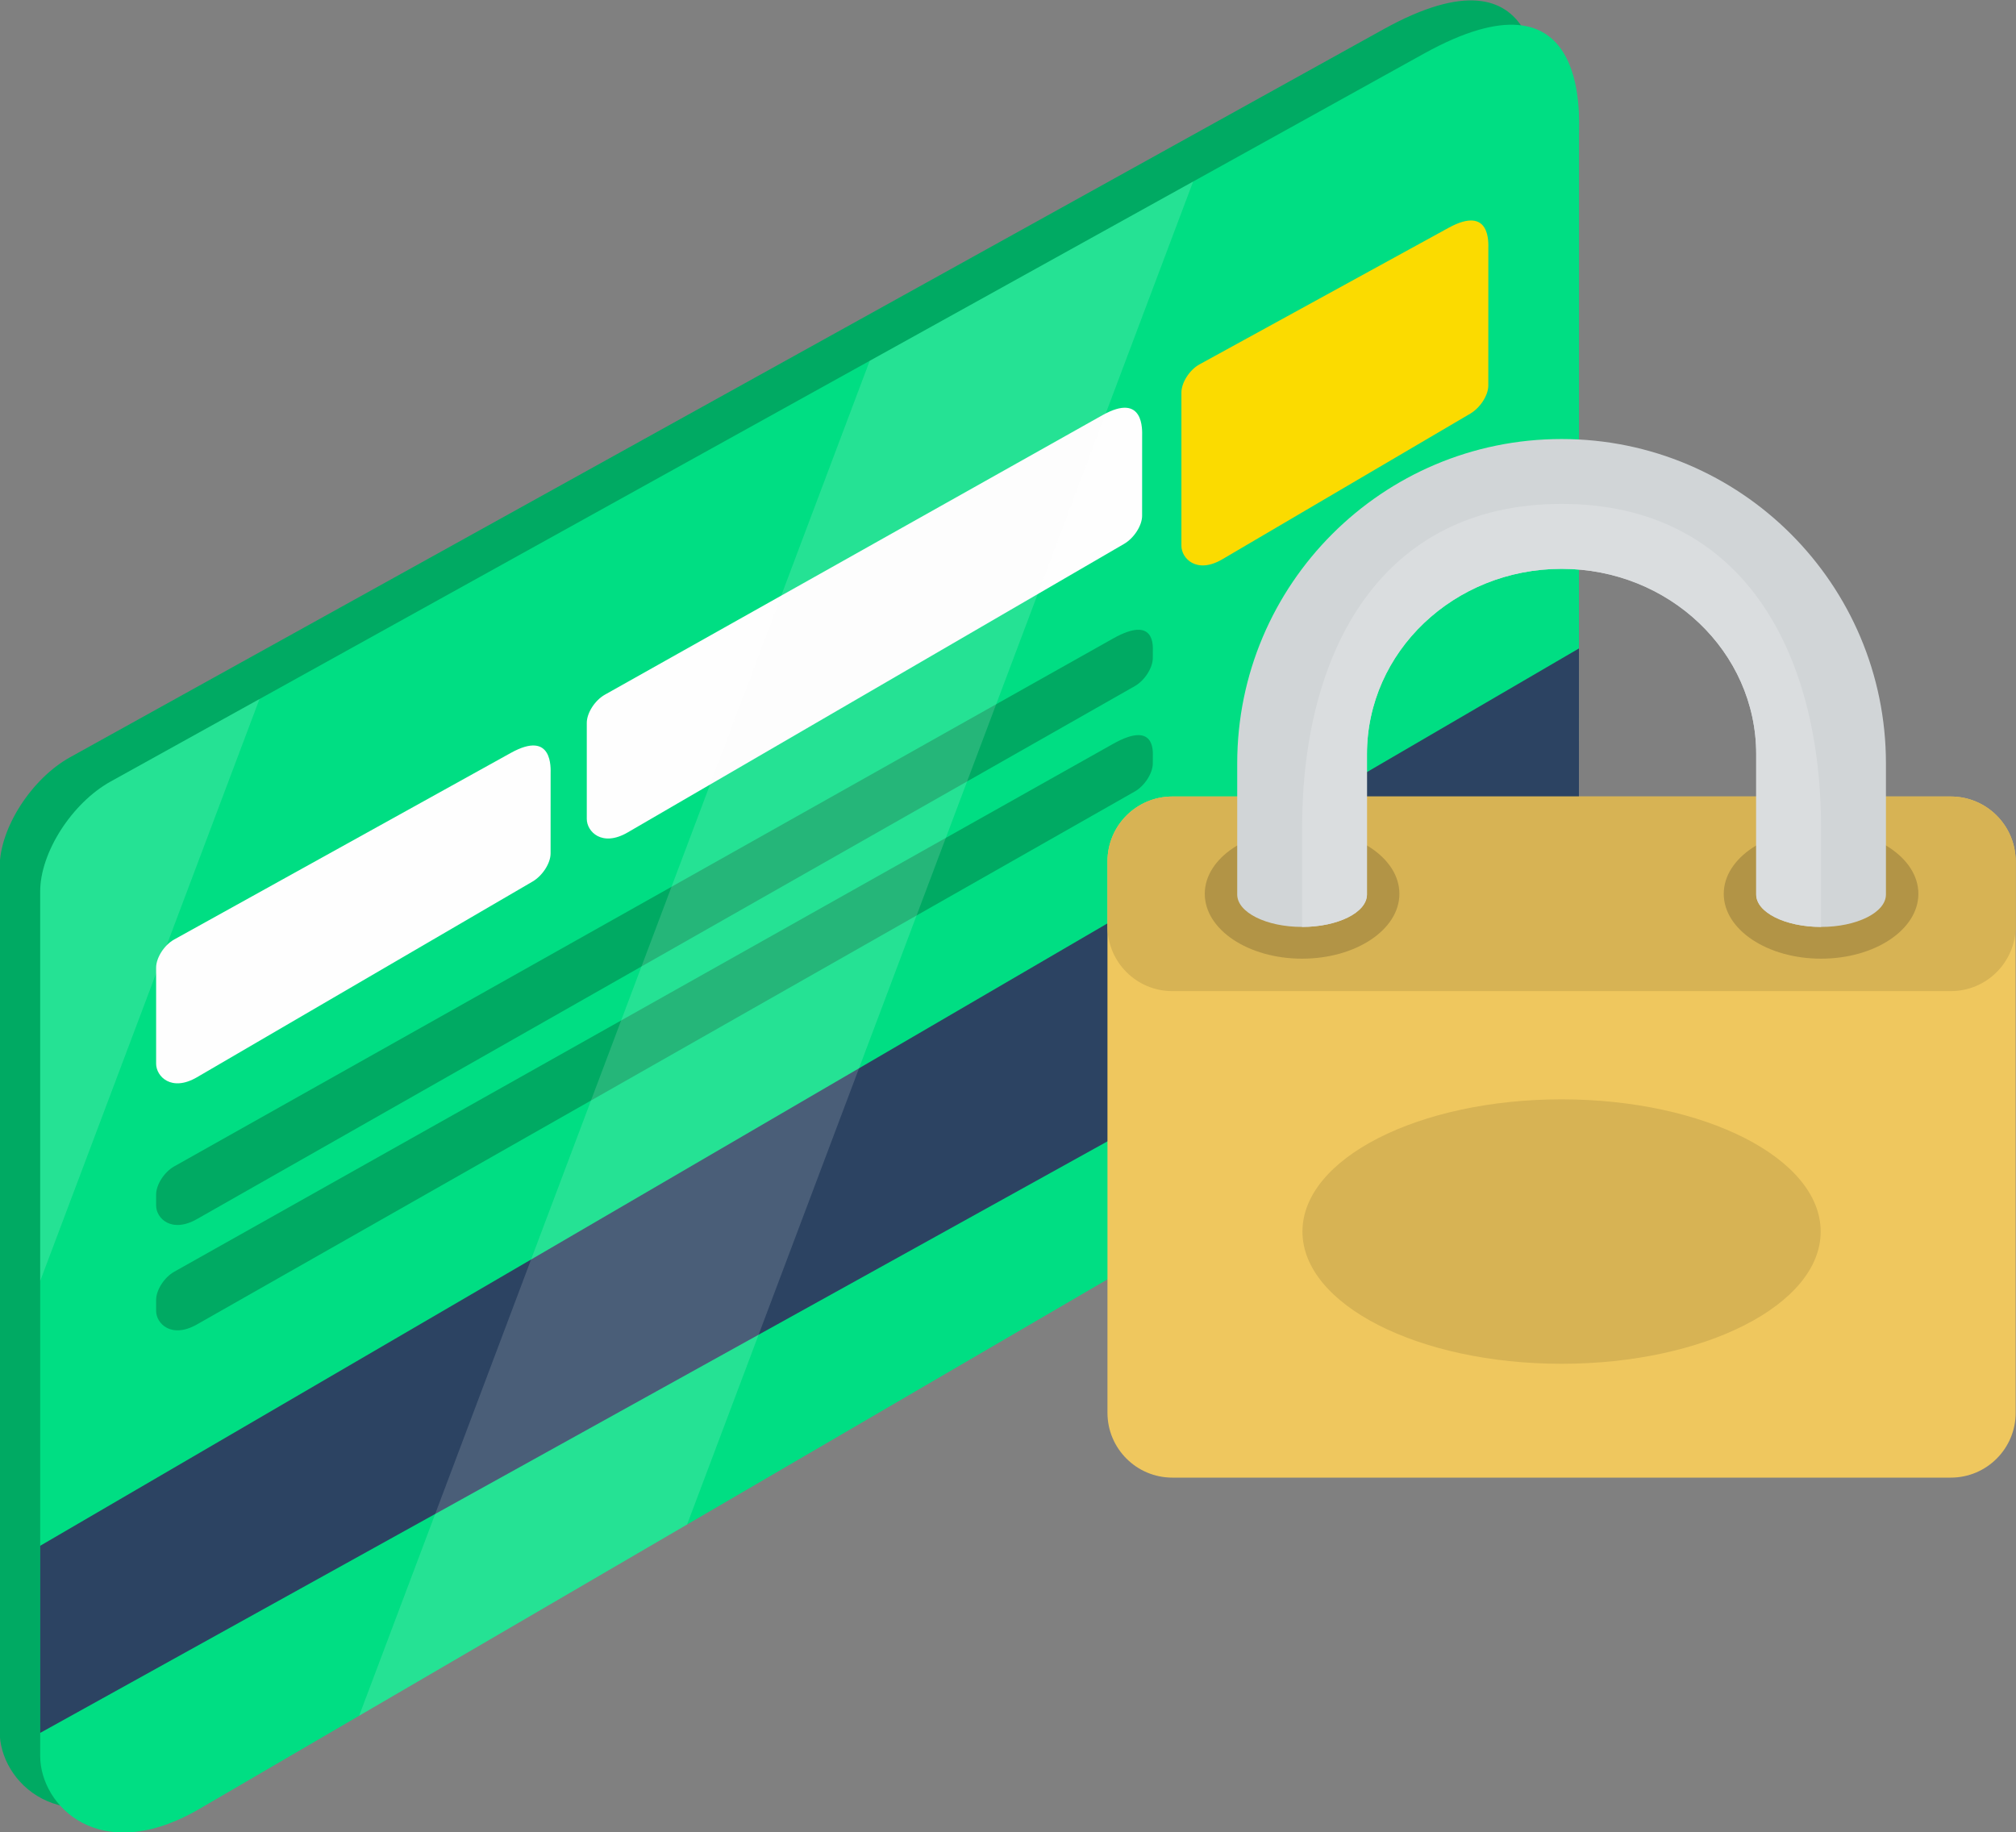 <?xml version="1.0" encoding="UTF-8"?>
<!DOCTYPE svg PUBLIC "-//W3C//DTD SVG 1.1//EN" "http://www.w3.org/Graphics/SVG/1.1/DTD/svg11.dtd">
<!-- Creator: CorelDRAW 2019 (64 Bit) -->
<svg xmlns="http://www.w3.org/2000/svg" xml:space="preserve" width="236.144mm" height="214.619mm" version="1.1" style="shape-rendering:geometricPrecision; text-rendering:geometricPrecision; image-rendering:optimizeQuality; fill-rule:evenodd; clip-rule:evenodd"
viewBox="0 0 23614.4 21461.9"
 xmlns:xlink="http://www.w3.org/1999/xlink">
 <rect x="0" y="0" width="23614.4" height="21461.9" fill="#808080" stroke="none"/>
 <defs>
  <style type="text/css">
   <![CDATA[
    .fil2 {fill:#FEFEFE}
    .fil0 {fill:#00AA63}
    .fil1 {fill:#00DE83}
    .fil4 {fill:#2C4362}
    .fil8 {fill:#B29446}
    .fil9 {fill:#D1D5D7}
    .fil7 {fill:#D7B354}
    .fil10 {fill:#DADDDF}
    .fil6 {fill:#EFC75E}
    .fil3 {fill:#FBDB00}
    .fil5 {fill:#FEFEFE;fill-opacity:0.149}
   ]]>
  </style>
 </defs>
 <g id="Camada_x0020_1">
  <g id="_1596728801824">
   <g>
    <path class="fil0" d="M822.1 8870.01l15381.95 -8526.34c1934.54,-1072.37 1817.22,723.09 1817.22,947.52l-1.4 9385.13c-0.04,452.52 -373.27,1023 -825.91,1286.93l-15331.58 8941.31c-1170.54,682.63 -1866.19,-38.97 -1866.19,-618.71l0 -10128.94c0,-454.26 371.76,-1035.17 825.91,-1286.9z"/>
    <path class="fil1" d="M1296.76 9154.81l15381.96 -8526.34c1934.53,-1072.37 1817.21,723.08 1817.21,947.52l-1.4 9385.13c-0.04,452.52 -373.27,1023 -825.91,1286.93l-15331.57 8941.31c-1170.54,682.63 -1866.2,-38.98 -1866.2,-618.71l0 -10128.95c0,-454.25 371.76,-1035.16 825.91,-1286.89z"/>
    <path class="fil2" d="M2040.5 11005.58l3943.4 -2185.86c495.95,-274.92 465.88,185.39 465.87,242.91l-0.36 934.58c-0.04,115.99 -95.72,262.27 -211.73,329.92l-3930.49 2292.24c-300.06,174.99 -478.43,-9.99 -478.43,-158.61l0 -1125.27c0,-116.45 95.31,-265.37 211.74,-329.91z"/>
    <path class="fil2" d="M7085.01 8137.92l5827.53 -3273.66c494.41,-277.72 465.89,185.45 465.89,242.88l-0.33 934.62c0,115.91 -95.69,262.44 -211.75,329.89l-5814.67 3380.08c-300.23,174.53 -478.42,-9.97 -478.42,-158.58l0 -1125.29c0,-116.43 95.69,-264.72 211.75,-329.94z"/>
    <path class="fil3" d="M14050.13 4268.51l2917.71 -1599.76c497.25,-272.64 465.88,185.5 465.88,242.89l-0.33 1604.41c0,115.87 -96.07,261.97 -211.76,329.89l-2904.84 1706.18c-299.42,175.82 -478.41,-9.97 -478.41,-158.59l0 -1795.08c0,-116.43 95.03,-265.95 211.75,-329.94z"/>
    <path class="fil0" d="M2040.52 13663.67l10997.29 -6183.73c494.31,-277.91 466.07,90.48 465.88,147.95l-0.33 80.27c-0.43,116.06 -95.79,264.01 -211.75,329.89l-10984.42 6242.68c-300.28,170.64 -478.42,-9.96 -478.42,-158.63l0 -128.49c0,-116.44 95.69,-264.67 211.75,-329.94z"/>
    <path class="fil0" d="M2040.52 14897.79l10997.29 -6183.72c494.31,-277.91 466.07,90.47 465.88,147.95l-0.33 80.27c-0.43,116.05 -95.79,264 -211.75,329.89l-10984.42 6242.68c-300.28,170.64 -478.42,-9.96 -478.42,-158.63l0 -128.49c0,-116.44 95.69,-264.68 211.75,-329.95z"/>
    <polygon class="fil4" points="18495.02,7596.14 18494.64,10309.13 470.85,20299.85 470.85,18107.76 "/>
    <path class="fil5" d="M1296.77 9154.79l1742.63 -965.94 -2568.55 6817.07 0 -4564.22c0,-454.25 371.76,-1035.14 825.92,-1286.91z"/>
    <polygon class="fil5" points="10187.22,4226.74 13975.79,2126.74 8048.34,17858.56 4206.93,20098.87 "/>
   </g>
   <g>
    <g>
     <path class="fil6" d="M13732.2 9330.64l9118.52 0c419.46,0 759.89,340.44 759.89,759.89l0 6458.99c0,419.85 -340.43,759.89 -759.89,759.89l-9118.52 0c-419.45,0 -759.89,-340.04 -759.89,-759.89l0 -6458.99c0,-419.85 340.44,-759.89 759.89,-759.89z"/>
     <path class="fil7" d="M22850.72 9330.64l-9118.52 0c-419.45,0 -759.89,340.44 -759.89,759.89l0 759.89c0,419.85 340.44,759.89 759.89,759.89l9118.52 0c419.46,0 759.89,-340.04 759.89,-759.88l0 -759.89c0,-419.86 -340.39,-759.9 -759.89,-759.9z"/>
     <g>
      <path class="fil8" d="M15251.98 9710.59c-629.55,0 -1139.84,340.43 -1139.84,759.89 0,419.84 510.24,759.88 1139.84,759.88 629.6,0 1139.84,-340.04 1139.84,-759.88 0,-419.85 -510.29,-759.89 -1139.84,-759.89zm6079.04 0c-629.16,0 -1139.84,340.43 -1139.84,759.89 0,419.84 510.63,759.88 1139.84,759.88 629.56,0 1139.84,-340.04 1139.84,-759.88 0,-419.85 -510.28,-759.89 -1139.84,-759.89z"/>
     </g>
     <path class="fil9" d="M18291.5 5142.95c-2098.4,0 -3799.41,1701.75 -3799.41,3800.15l0 1535.33c0,210.09 340.43,379.94 759.89,379.94 419.45,0 759.89,-169.85 759.89,-379.94l0 -1644.35c0,-1199.1 1020.92,-2170.61 2279.63,-2170.61 1259.11,0 2279.63,971.5 2279.63,2170.61l0 1644.39c0,210.1 340.44,379.95 759.89,379.95 419.46,0 759.89,-169.86 759.89,-379.95l0 -1535.37c-0.08,-2098.4 -1701.05,-3800.15 -3799.41,-3800.15z"/>
     <path class="fil10" d="M18291.5 5902.84c-2098.4,0 -3039.52,1701.74 -3039.52,3800.15l0 1155.38c419.46,0 759.89,-169.85 759.89,-379.94l0 -1644.35c0,-1199.1 1020.92,-2170.61 2279.63,-2170.61 1259.11,0 2279.63,971.5 2279.63,2170.61l0 1644.39c0,210.1 340.44,379.95 759.89,379.95l0 -1155.39c0,-2098.45 -941.16,-3800.19 -3039.52,-3800.19z"/>
    </g>
    <ellipse class="fil7" cx="18291.43" cy="14427.07" rx="3035.05" ry="1548.92"/>
   </g>
  </g>
 </g>
</svg>
